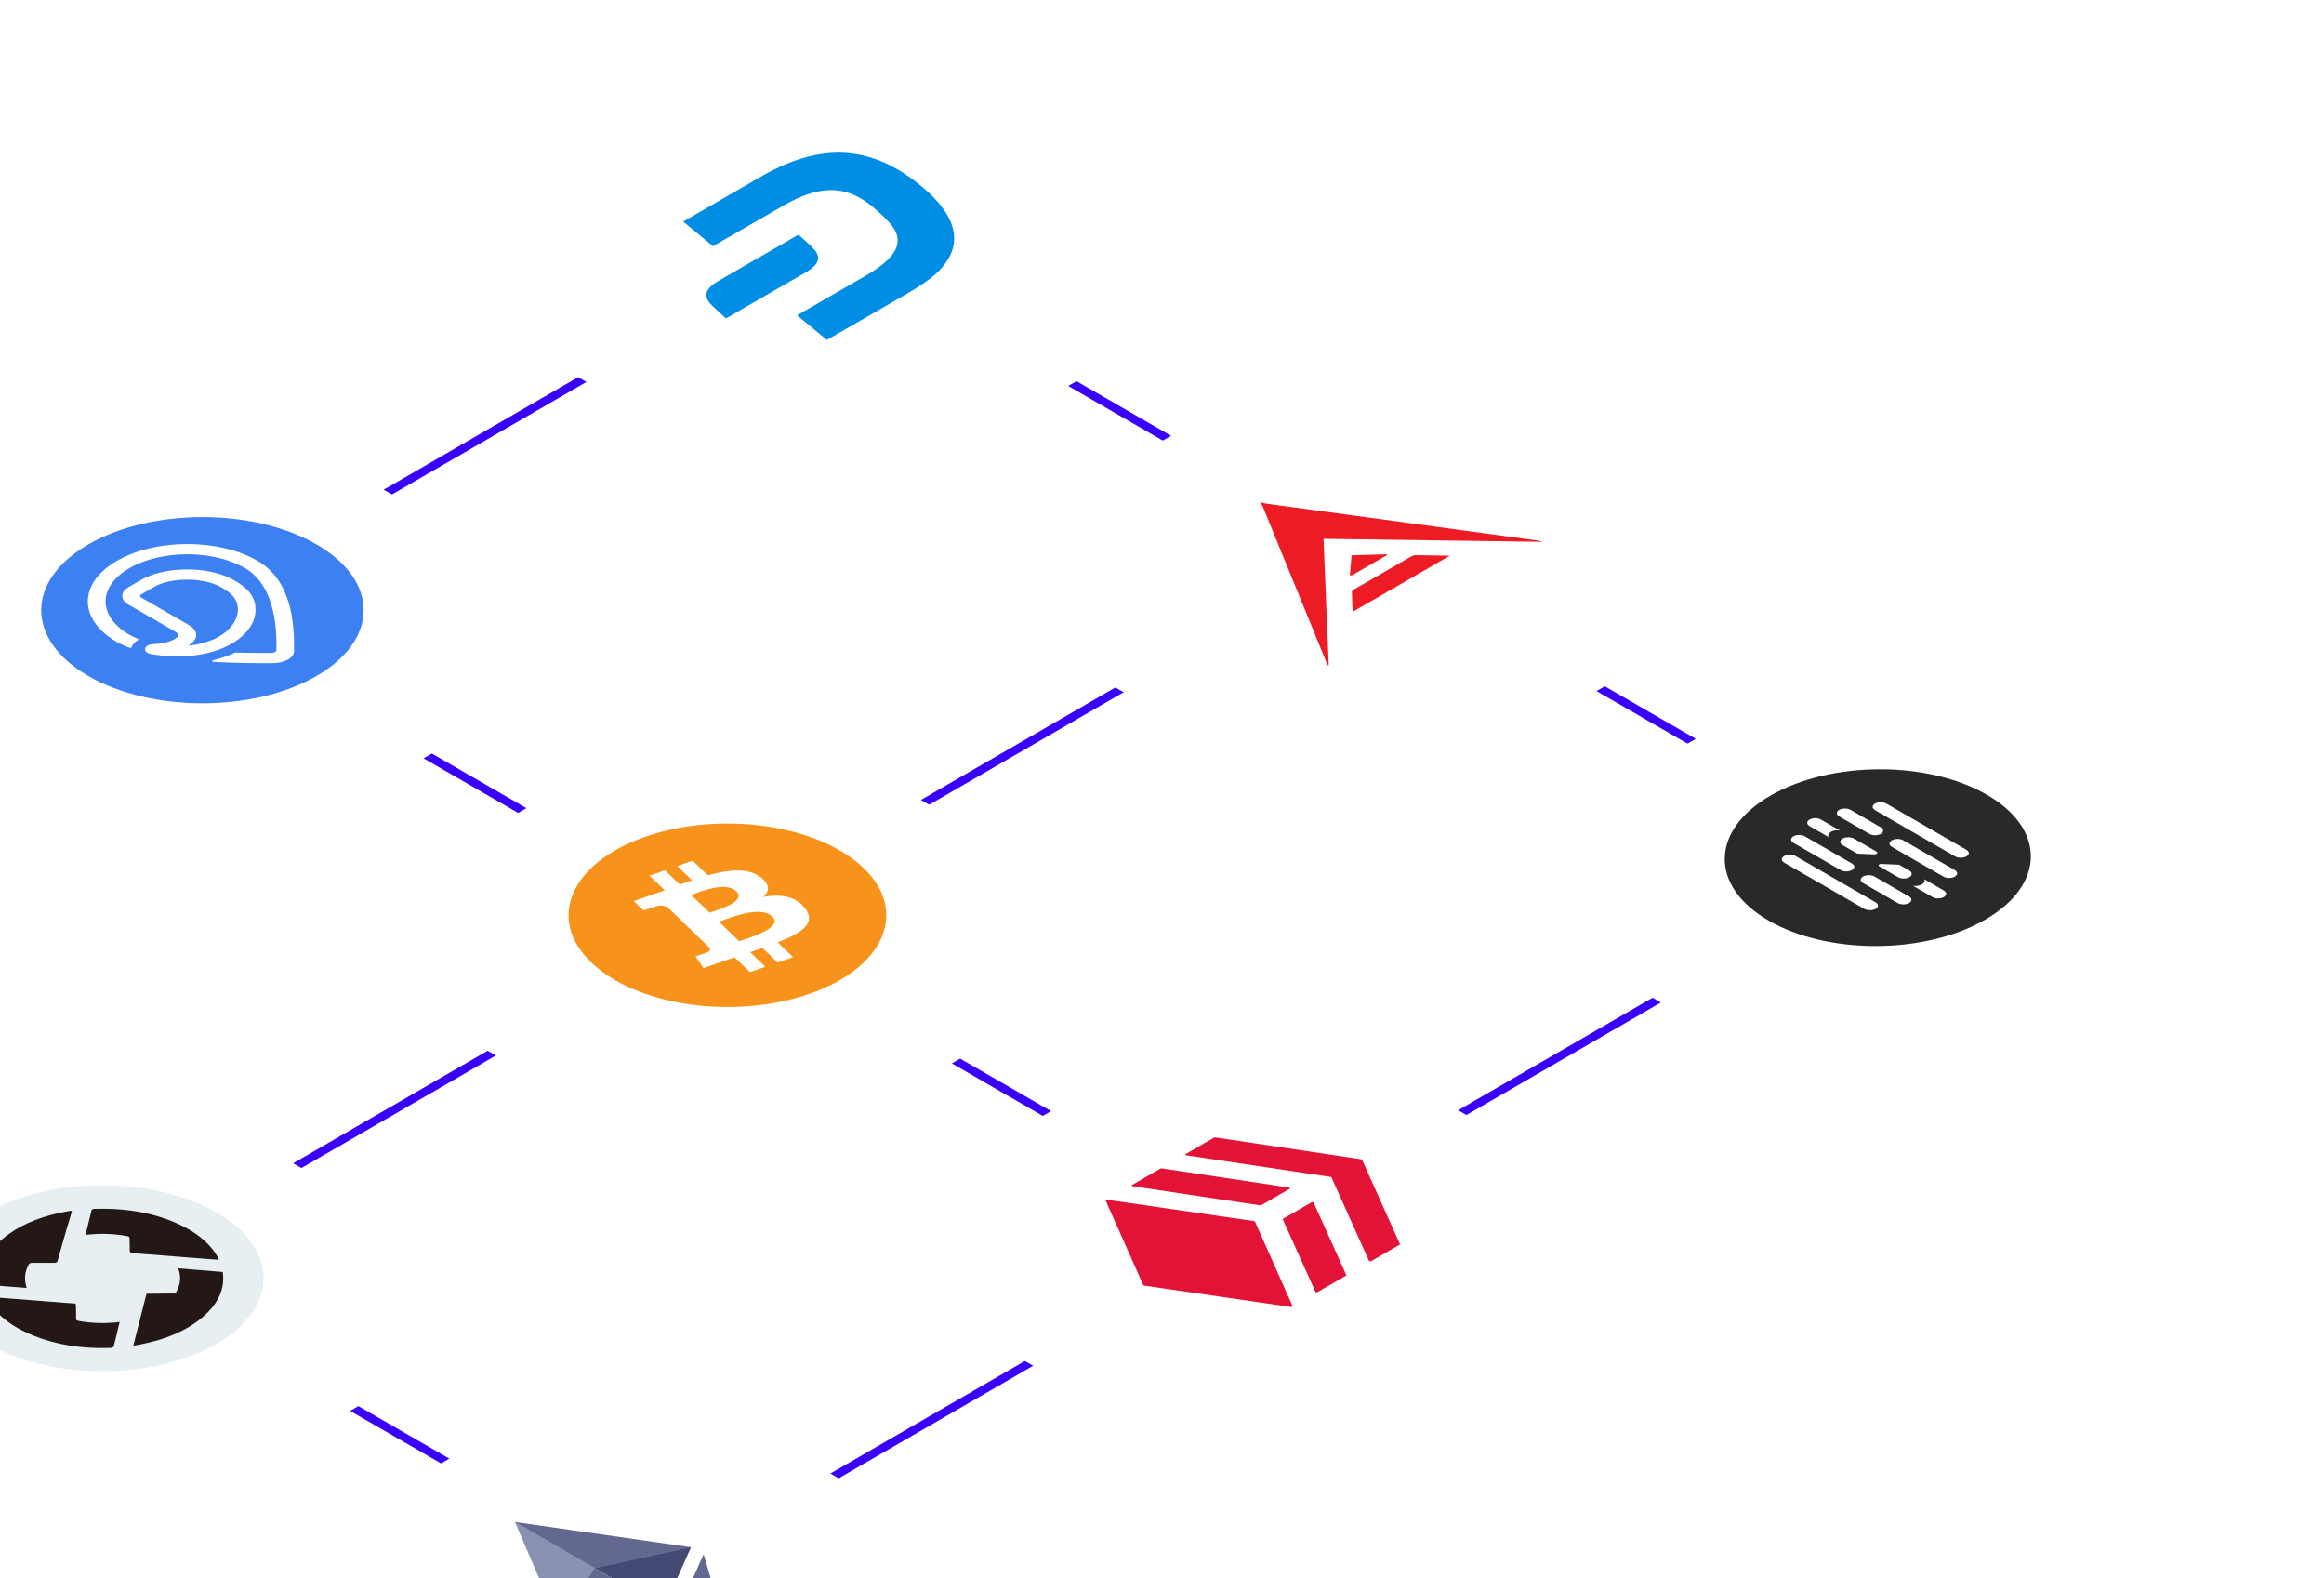 <svg width="246" height="167" viewBox="0 0 246 167" fill="none" xmlns="http://www.w3.org/2000/svg">
<path d="M86.806 25.172L207.365 94.777M-39.697 98.788L80.739 29.112M19.323 65.009L139.882 134.613M17.998 131.142L138.435 61.467M-44.369 101.781L76.19 171.386M74.931 163.937L195.367 94.262" stroke="#3900FA" stroke-width="0.876"/>
<g filter="url(#filter0_ddi_358_5670)">
<rect width="53.016" height="53.016" rx="12.085" transform="matrix(0.866 -0.5 0.866 0.5 -35.08 135.598)" fill="white"/>
</g>
<circle cx="13.934" cy="13.934" r="13.934" transform="matrix(0.866 -0.5 0.866 0.5 -13.301 135.258)" fill="#E7EFF3"/>
<path fill-rule="evenodd" clip-rule="evenodd" d="M7.612 128.169L7.612 128.169C7.427 128.818 7.242 129.467 7.037 130.104C6.78 130.972 6.535 131.848 6.293 132.714L6.293 132.714L6.293 132.715C6.226 132.955 6.16 133.193 6.093 133.43C6.052 133.572 5.97 133.643 5.705 133.631C5.327 133.625 4.954 133.629 4.581 133.632H4.581C4.208 133.635 3.835 133.638 3.457 133.632C3.253 133.632 3.131 133.679 3.049 133.797C2.619 134.564 2.556 135.331 2.78 136.121C2.78 136.168 2.8 136.227 2.821 136.286L2.821 136.286C2.508 136.262 2.206 136.24 1.908 136.218C1.487 136.187 1.075 136.156 0.655 136.122C0.22 136.088 -0.209 136.05 -0.631 136.013L-0.631 136.013C-0.942 135.986 -1.248 135.959 -1.551 135.934C-1.796 135.911 -1.918 135.864 -1.918 135.698C-2.079 133.788 -1.158 132.077 0.928 130.59C2.564 129.41 4.69 128.607 7.203 128.169C7.254 128.164 7.3 128.155 7.346 128.146C7.392 128.137 7.438 128.128 7.489 128.122C7.55 128.158 7.571 128.169 7.612 128.169ZM12.542 140.392C12.582 140.229 12.623 140.063 12.663 139.891C12.591 139.9 12.526 139.907 12.466 139.913C12.355 139.925 12.258 139.935 12.152 139.951C10.865 140.057 9.599 140.011 8.353 139.787C8.128 139.752 8.046 139.681 8.047 139.539C8.068 139.056 8.048 138.572 8.028 138.089C8.028 138.054 8.017 138.026 8.003 137.99L8.003 137.99C7.998 137.977 7.993 137.963 7.987 137.947C6.425 137.824 4.857 137.704 3.289 137.583L3.289 137.583C1.721 137.463 0.153 137.343 -1.409 137.22C-1.415 137.23 -1.421 137.239 -1.426 137.245L-1.426 137.245C-1.438 137.262 -1.444 137.27 -1.43 137.279C-1.42 137.296 -1.409 137.32 -1.399 137.344C-1.389 137.367 -1.379 137.391 -1.369 137.409C-0.492 139.048 1.14 140.368 3.57 141.346C5.98 142.312 8.676 142.736 11.618 142.64C11.924 142.628 12.027 142.569 12.047 142.416C12.088 142.239 12.134 142.065 12.181 141.891L12.181 141.891L12.181 141.891L12.181 141.891L12.181 141.891C12.227 141.717 12.273 141.543 12.314 141.366C12.383 141.042 12.461 140.723 12.542 140.392ZM23.578 134.602L23.578 134.602C22.005 134.473 20.433 134.344 18.901 134.215C18.891 134.245 18.881 134.263 18.876 134.271C18.873 134.276 18.872 134.278 18.873 134.278C18.873 134.279 18.876 134.277 18.881 134.274C18.891 134.292 18.896 134.313 18.901 134.333L18.901 134.333C18.906 134.354 18.911 134.375 18.922 134.392C19.145 135.088 19.104 135.796 18.776 136.48C18.751 136.53 18.731 136.573 18.712 136.612C18.641 136.762 18.608 136.831 18.531 136.861C18.467 136.886 18.372 136.884 18.198 136.882L18.198 136.882C18.103 136.881 17.985 136.879 17.836 136.881C17.453 136.888 17.065 136.891 16.671 136.894L16.671 136.894C16.288 136.897 15.9 136.9 15.507 136.906C15.222 138.007 14.945 139.104 14.667 140.206L14.667 140.207C14.483 140.935 14.298 141.666 14.111 142.403C17.319 141.871 19.792 140.844 21.571 139.274C23.167 137.858 23.822 136.301 23.579 134.603L23.578 134.602ZM20.415 133.106C21.313 133.176 22.212 133.247 23.193 133.317C23.111 133.199 23.07 133.105 23.05 133.022C22.377 131.831 21.276 130.794 19.703 129.933C16.968 128.472 13.741 127.813 10.043 127.921C9.757 127.921 9.696 128.003 9.675 128.133C9.583 128.528 9.485 128.92 9.387 129.313C9.29 129.705 9.192 130.097 9.1 130.492C9.1 130.513 9.096 130.537 9.091 130.563C9.086 130.595 9.079 130.63 9.079 130.669C9.158 130.654 9.236 130.649 9.31 130.644C9.351 130.641 9.39 130.638 9.427 130.634C10.796 130.503 12.123 130.562 13.431 130.797C13.655 130.832 13.716 130.915 13.716 131.033C13.716 131.257 13.721 131.478 13.726 131.699C13.73 131.92 13.735 132.142 13.735 132.366C13.735 132.531 13.837 132.59 14.123 132.613C15.594 132.72 17.065 132.838 18.529 132.956C19.159 133.006 19.788 133.057 20.415 133.106Z" fill="#231815"/>
<g filter="url(#filter1_ddi_358_5670)">
<rect width="53.016" height="53.016" rx="12.085" transform="matrix(0.866 -0.5 0.866 0.5 31.435 97.196)" fill="white"/>
</g>
<path d="M91.411 91.856C96.193 96.452 93.618 102.415 85.658 105.177C77.701 107.937 67.371 106.45 62.589 101.855C57.805 97.259 60.38 91.295 68.338 88.535C76.298 85.773 86.628 87.261 91.411 91.857L91.411 91.856L91.411 91.856Z" fill="#F7931A"/>
<path fill-rule="evenodd" clip-rule="evenodd" d="M80.549 92.85C79.203 91.799 77.147 92.004 74.932 92.627L73.323 91.081L71.693 91.647L73.26 93.152C72.831 93.301 72.398 93.458 71.968 93.614L70.391 92.098L68.762 92.663L70.37 94.209C70.022 94.336 69.679 94.46 69.341 94.577L69.336 94.573L67.087 95.352L68.134 96.357C68.134 96.357 69.324 95.926 69.317 95.946C69.977 95.717 70.423 95.864 70.684 96.033L72.517 97.795C72.563 97.779 72.624 97.76 72.697 97.742L72.649 97.758C72.609 97.772 72.567 97.786 72.525 97.801L75.092 100.269C75.188 100.399 75.265 100.633 74.804 100.794C74.836 100.797 73.619 101.204 73.619 101.204L74.465 102.441L76.587 101.705C76.819 101.624 77.051 101.546 77.28 101.468L77.28 101.468L77.28 101.468C77.441 101.414 77.6 101.36 77.757 101.306L79.385 102.87L81.014 102.305L79.403 100.758C79.856 100.608 80.291 100.46 80.713 100.313L82.316 101.854L83.946 101.288L82.321 99.727C84.968 98.685 86.471 97.621 85.163 96.052C84.11 94.789 82.579 94.594 80.799 94.918C81.455 94.312 81.537 93.617 80.549 92.849L80.549 92.85L80.549 92.85ZM81.748 96.985C82.865 98.057 79.923 99.046 78.577 99.498C78.456 99.538 78.348 99.575 78.257 99.607L76.1 97.534C76.212 97.496 76.345 97.447 76.496 97.392C77.844 96.899 80.607 95.888 81.748 96.985L81.748 96.985ZM75.383 96.495C76.508 96.119 78.961 95.299 77.947 94.324L77.947 94.324C76.91 93.328 74.611 94.174 73.489 94.587C73.362 94.633 73.251 94.674 73.158 94.707L75.113 96.586C75.19 96.559 75.281 96.529 75.383 96.495Z" fill="white"/>
<g filter="url(#filter2_ddi_358_5670)">
<rect width="53.016" height="53.016" rx="12.085" transform="matrix(0.866 -0.5 0.866 0.5 97.95 58.794)" fill="white"/>
</g>
<g clip-path="url(#clip0_358_5670)">
<path d="M133.489 53.161C133.683 53.204 133.866 53.267 134.06 53.296C143.58 54.598 153.1 55.886 162.607 57.18C162.826 57.209 163.045 57.238 163.264 57.337C155.554 57.233 147.856 57.122 140.097 57.018C140.289 61.49 140.47 65.942 140.65 70.393C140.613 70.4 140.589 70.4 140.553 70.407C140.503 70.295 140.453 70.197 140.403 70.084C138.161 64.595 135.919 59.092 133.664 53.596C133.602 53.462 133.503 53.336 133.404 53.209L133.489 53.161Z" fill="#ED1C24"/>
<path d="M153.478 58.798L143.181 64.743C143.147 63.987 143.101 63.294 143.104 62.601C143.103 62.531 143.223 62.434 143.331 62.371L149.37 58.885C149.478 58.822 149.659 58.746 149.804 58.747C151.004 58.759 152.18 58.785 153.478 58.798Z" fill="#ED1C24"/>
<path d="M142.887 60.879C142.95 60.138 143.013 59.396 143.065 58.759C144.204 58.722 145.489 58.686 146.797 58.65C146.797 58.678 146.81 58.713 146.822 58.734L143.081 60.894C143.033 60.894 142.948 60.886 142.887 60.879Z" fill="#ED1C24"/>
</g>
<rect width="53.016" height="53.016" rx="12.085" transform="matrix(0.866 -0.5 0.866 0.5 -91 103.313)" fill="white"/>
<g filter="url(#filter4_ddi_358_5670)">
<rect width="53.016" height="53.016" rx="12.085" transform="matrix(0.866 -0.5 0.866 0.5 -24.485 64.911)" fill="white"/>
</g>
<circle cx="13.934" cy="13.934" r="13.934" transform="matrix(0.866 -0.5 0.866 0.5 -2.706 64.571)" fill="#3C80F1"/>
<path d="M12.378 59.346C8.273 61.719 8.269 65.561 12.367 67.932C12.771 68.161 13.215 68.365 13.692 68.543C13.738 68.559 13.796 68.561 13.845 68.548C13.895 68.535 13.931 68.509 13.939 68.477C14.02 68.196 14.251 67.936 14.6 67.734C14.636 67.715 14.654 67.687 14.651 67.659C14.648 67.632 14.623 67.606 14.584 67.59C14.269 67.465 13.975 67.325 13.703 67.17C10.331 65.223 10.334 62.064 13.709 60.115C17.085 58.167 22.555 58.165 25.928 60.112C29.296 62.057 29.285 67.031 29.26 68.799C29.257 68.96 29.031 69.091 28.751 69.093C27.46 69.102 26.169 69.089 24.88 69.054L24.85 69.071C24.201 69.379 23.482 69.634 22.714 69.828L22.57 69.863C22.499 69.879 22.456 69.92 22.466 69.964C22.477 70.007 22.538 70.04 22.614 70.043C24.711 70.15 26.816 70.195 28.921 70.176C30.135 70.167 31.117 69.6 31.132 68.899C31.168 65.781 30.819 61.401 27.249 59.34C23.141 56.973 16.488 56.976 12.378 59.346" fill="white"/>
<path fill-rule="evenodd" clip-rule="evenodd" d="M23.728 60.909C24.049 61.029 24.35 61.166 24.628 61.317L24.63 61.316C24.648 61.327 24.667 61.337 24.687 61.348C24.738 61.376 24.791 61.405 24.827 61.43L25.015 61.539C25.138 61.615 25.252 61.689 25.375 61.772C25.871 62.1 26.271 62.474 26.56 62.876C26.829 63.281 26.989 63.706 27.034 64.138L27.019 64.139C27.133 64.941 26.914 65.747 26.379 66.49C25.854 67.242 25.013 67.908 23.932 68.426C23.384 68.686 22.778 68.9 22.129 69.065C21.482 69.228 20.8 69.341 20.102 69.4C18.735 69.507 17.345 69.447 16.021 69.223C15.581 69.148 15.3 68.9 15.357 68.637C15.414 68.374 15.793 68.173 16.252 68.163C17.023 68.144 17.764 67.98 18.36 67.697C18.527 67.617 18.668 67.522 18.778 67.415C18.855 67.345 18.893 67.263 18.888 67.18C18.882 67.144 18.866 67.109 18.841 67.076C18.807 67.031 18.764 66.99 18.713 66.952C18.639 66.895 18.558 66.842 18.471 66.791L13.497 63.92C12.983 63.579 12.809 63.109 13.037 62.676C13.119 62.521 13.249 62.377 13.423 62.251C13.461 62.216 13.511 62.188 13.559 62.16L15.059 61.294C15.142 61.255 15.208 61.217 15.276 61.177C15.86 60.888 16.532 60.663 17.257 60.514C18.671 60.219 20.206 60.176 21.662 60.389C22.395 60.496 23.093 60.672 23.728 60.909ZM23.945 62.473C23.853 62.408 23.758 62.344 23.653 62.283L23.653 62.284L23.349 62.109C23.151 62 22.936 61.902 22.707 61.816C22.478 61.73 22.235 61.654 21.985 61.59C21.731 61.528 21.468 61.477 21.201 61.437C20.11 61.277 18.962 61.309 17.902 61.529C17.392 61.633 16.919 61.791 16.507 61.993L14.898 62.923C14.793 63.002 14.788 63.111 14.886 63.194L14.911 63.209C14.916 63.212 14.92 63.214 14.925 63.217L19.794 66.028C19.943 66.108 20.084 66.193 20.212 66.284C20.359 66.397 20.481 66.519 20.575 66.649C20.785 66.931 20.828 67.246 20.698 67.545C20.637 67.683 20.545 67.816 20.423 67.94C20.289 68.077 20.127 68.204 19.94 68.319C20.969 68.224 21.936 67.972 22.743 67.591C23.581 67.185 24.231 66.666 24.636 66.08C25.05 65.491 25.234 64.857 25.174 64.223L25.159 64.223C25.127 63.901 25.011 63.585 24.813 63.283C24.602 62.988 24.309 62.714 23.945 62.473Z" fill="white"/>
<g filter="url(#filter5_ddi_358_5670)">
<rect width="53.016" height="53.016" rx="12.085" transform="matrix(0.866 -0.5 0.866 0.5 42.03 26.508)" fill="white"/>
</g>
<g clip-path="url(#clip1_358_5670)">
<path d="M80.594 18.666L72.317 23.444L75.466 26.054L82.945 21.746C86.625 19.622 89.047 19.767 91.231 21.064C92.347 21.729 93.777 23.122 94.189 23.605C95.282 24.891 96.009 26.655 91.638 29.174L84.371 33.364L87.526 35.975L95.785 31.207C98.699 29.525 99.593 28.615 100.306 27.508C101.865 25.048 100.727 22.392 97.676 19.828C93.126 16.012 87.874 14.463 80.594 18.666Z" fill="#008DE4"/>
<path d="M76.048 29.722C73.878 30.974 74.981 31.969 75.632 32.58C76.478 33.38 76.845 33.695 76.845 33.695L85.321 28.801C87.491 27.548 86.388 26.554 85.737 25.943C84.891 25.143 84.524 24.828 84.524 24.828L76.048 29.722Z" fill="#008DE4"/>
</g>
<g filter="url(#filter6_ddi_358_5670)">
<rect width="53.016" height="53.016" rx="12.085" transform="matrix(0.866 -0.5 0.866 0.5 20.46 167.665)" fill="white"/>
</g>
<g clip-path="url(#clip2_358_5670)">
<path d="M54.53 161.053L54.541 161.059C54.609 161.086 54.678 161.125 54.746 161.164L62.945 165.898C62.979 165.931 62.956 165.957 62.945 165.99C62.82 166.194 62.695 166.384 62.558 166.581C62.376 166.857 62.194 167.146 62.013 167.421L61.364 168.426C61.182 168.702 61 168.977 60.83 169.246C60.625 169.575 60.398 169.903 60.193 170.231C60.011 170.507 59.84 170.789 59.647 171.072C59.499 171.301 59.34 171.525 59.204 171.748C59.192 171.768 59.181 171.787 59.158 171.8C59.147 171.807 59.147 171.807 59.124 171.807L58.919 171.334C58.533 170.428 58.146 169.535 57.76 168.629C57.339 167.664 56.929 166.693 56.509 165.727C56.122 164.834 55.747 163.935 55.36 163.042C55.076 162.392 54.803 161.736 54.519 161.086C54.507 161.066 54.507 161.053 54.484 161.04L54.496 161.033C54.496 161.046 54.519 161.046 54.53 161.053Z" fill="#8A92B2"/>
<path d="M73.122 163.725L73.145 163.725L72.463 165.262L70.313 170.087C70.302 170.107 70.291 170.127 70.291 170.14C70.257 170.16 70.222 170.14 70.211 170.133L70.109 170.074L63.081 166.017C63.047 165.997 63.001 165.971 62.979 165.945C62.944 165.912 62.99 165.899 63.035 165.885C63.252 165.84 63.479 165.787 63.695 165.741C64.343 165.603 64.991 165.465 65.628 165.321C66.185 165.196 66.743 165.084 67.3 164.96C67.857 164.835 68.426 164.717 68.983 164.592C69.46 164.487 69.961 164.382 70.438 164.277C70.916 164.172 71.416 164.067 71.894 163.962C72.269 163.876 72.656 163.798 73.031 163.712C73.065 163.732 73.088 163.732 73.122 163.725Z" fill="#454A75"/>
<path d="M59.135 171.827L59.124 171.82C59.328 171.518 59.51 171.216 59.715 170.914C59.965 170.521 60.227 170.133 60.477 169.739C60.67 169.444 60.864 169.135 61.057 168.84C61.341 168.4 61.626 167.973 61.91 167.533C62.103 167.238 62.296 166.942 62.49 166.634C62.626 166.424 62.774 166.207 62.91 165.997C62.922 165.977 62.945 165.951 62.933 165.931C62.945 165.925 62.956 165.931 62.956 165.944L70.177 170.113C70.211 170.133 70.234 170.159 70.279 170.159C70.291 170.192 70.234 170.186 70.211 170.186C70.052 170.212 69.893 170.238 69.722 170.258C66.231 170.777 62.717 171.295 59.226 171.814C59.203 171.814 59.169 171.82 59.135 171.827Z" fill="#62688F"/>
<path d="M74.464 164.526L74.475 164.52C74.498 164.533 74.498 164.559 74.51 164.579C75.362 167.487 76.227 170.402 77.079 173.311C77.17 173.613 77.25 173.921 77.341 174.223C77.318 174.223 77.307 174.217 77.296 174.21L77.227 174.171L71.712 170.987L71.61 170.927C71.803 170.488 71.996 170.061 72.19 169.621C72.94 167.927 73.702 166.24 74.441 164.552C74.464 164.552 74.464 164.539 74.464 164.526Z" fill="#62688F"/>
<path d="M62.967 165.938L62.945 165.924L62.876 165.885L54.621 161.118C54.586 161.099 54.552 161.092 54.541 161.059C60.682 161.939 66.811 162.812 72.94 163.699C72.997 163.705 73.077 163.712 73.134 163.732C72.918 163.791 72.69 163.83 72.474 163.876C72.213 163.935 71.928 163.994 71.667 164.053C71.496 164.086 71.326 164.132 71.155 164.165C70.871 164.224 70.598 164.29 70.313 164.349C70.154 164.388 69.984 164.421 69.813 164.454L68.721 164.69C68.54 164.729 68.358 164.769 68.164 164.815L67.38 164.992C67.22 165.031 67.05 165.064 66.879 165.097L65.787 165.333C65.606 165.373 65.424 165.412 65.23 165.458L64.446 165.636C64.264 165.675 64.093 165.708 63.911 165.747C63.593 165.813 63.274 165.878 62.956 165.957C62.979 165.931 62.967 165.938 62.967 165.938Z" fill="#62688F"/>
</g>
<g filter="url(#filter7_ddi_358_5670)">
<rect width="53.016" height="53.016" rx="12.085" transform="matrix(0.866 -0.5 0.866 0.5 86.975 129.262)" fill="white"/>
</g>
<g clip-path="url(#clip3_358_5670)">
<path d="M138.824 127.228C138.842 127.219 138.864 127.212 138.887 127.209C138.91 127.206 138.934 127.206 138.957 127.21C138.98 127.213 139.001 127.22 139.018 127.229C139.036 127.238 139.049 127.25 139.057 127.263L142.506 134.919C142.512 134.932 142.511 134.946 142.504 134.96C142.498 134.974 142.486 134.986 142.469 134.996L139.47 136.728C139.453 136.738 139.431 136.745 139.407 136.749C139.384 136.753 139.359 136.753 139.335 136.749C139.312 136.745 139.29 136.738 139.273 136.728C139.256 136.718 139.244 136.706 139.238 136.692L135.789 129.036C135.783 129.023 135.783 129.008 135.789 128.995C135.796 128.981 135.808 128.969 135.825 128.959L138.824 127.228ZM133.514 127.529C133.496 127.538 133.474 127.545 133.451 127.549C133.427 127.553 133.403 127.553 133.379 127.55L119.897 125.525C119.874 125.522 119.852 125.515 119.835 125.505C119.817 125.495 119.805 125.483 119.799 125.47C119.792 125.456 119.792 125.442 119.799 125.428C119.805 125.414 119.818 125.402 119.836 125.392L122.834 123.66C122.852 123.651 122.874 123.644 122.897 123.64C122.921 123.636 122.945 123.636 122.969 123.639L136.451 125.664C136.474 125.667 136.496 125.674 136.513 125.684C136.531 125.694 136.543 125.706 136.549 125.719C136.556 125.733 136.556 125.747 136.549 125.761C136.543 125.775 136.53 125.787 136.513 125.797L133.514 127.529Z" fill="#E31337"/>
<path d="M125.564 122.254C125.539 122.251 125.517 122.244 125.499 122.233C125.482 122.223 125.469 122.21 125.464 122.196C125.458 122.182 125.459 122.167 125.467 122.153C125.475 122.139 125.489 122.127 125.508 122.117L128.511 120.383C128.528 120.373 128.55 120.366 128.573 120.362C128.597 120.358 128.621 120.358 128.645 120.362L144.082 122.673C144.106 122.676 144.127 122.683 144.144 122.693C144.161 122.703 144.174 122.715 144.18 122.729L148.182 131.642C148.188 131.655 148.188 131.67 148.182 131.683C148.175 131.697 148.163 131.709 148.146 131.719L145.143 133.453C145.125 133.463 145.104 133.471 145.08 133.474C145.056 133.478 145.031 133.478 145.007 133.475C144.984 133.471 144.962 133.464 144.945 133.454C144.928 133.444 144.916 133.432 144.91 133.418L140.922 124.553L125.564 122.254ZM132.744 129.218C132.769 129.222 132.791 129.229 132.809 129.24C132.828 129.25 132.841 129.263 132.847 129.278L136.818 138.203C136.822 138.216 136.821 138.23 136.814 138.244C136.806 138.257 136.794 138.269 136.777 138.279C136.76 138.289 136.739 138.296 136.716 138.3C136.693 138.304 136.669 138.305 136.645 138.303L121.118 136.045C121.093 136.041 121.071 136.033 121.052 136.023C121.034 136.012 121.021 135.999 121.015 135.985L117.044 127.06C117.039 127.046 117.041 127.032 117.048 127.019C117.056 127.006 117.068 126.994 117.085 126.984C117.102 126.974 117.123 126.967 117.146 126.963C117.169 126.958 117.193 126.957 117.217 126.96L132.744 129.218Z" fill="#E31337"/>
</g>
<g filter="url(#filter8_ddi_358_5670)">
<rect width="53.016" height="53.016" rx="12.085" transform="matrix(0.866 -0.5 0.866 0.5 153.49 90.86)" fill="white"/>
</g>
<g clip-path="url(#clip4_358_5670)">
<path d="M210.135 97.322C216.51 93.641 216.588 87.72 210.31 84.095C204.032 80.47 193.775 80.516 187.4 84.196C181.026 87.876 180.947 93.798 187.225 97.423C193.503 101.047 203.76 101.002 210.135 97.322Z" fill="#292929"/>
<path fill-rule="evenodd" clip-rule="evenodd" d="M199.939 92.262C199.612 92.074 199.288 91.885 198.959 91.697C198.868 91.645 198.825 91.59 198.874 91.519C198.919 91.453 199.026 91.419 199.175 91.425C199.618 91.443 200.062 91.463 200.506 91.482C200.662 91.488 200.817 91.494 200.973 91.503C201.01 91.505 201.044 91.514 201.071 91.528C201.417 91.726 201.763 91.925 202.105 92.124C202.259 92.211 202.349 92.328 202.359 92.452C202.368 92.577 202.296 92.7 202.156 92.796C202.013 92.89 201.814 92.95 201.599 92.963C201.385 92.977 201.17 92.942 201 92.868C200.954 92.849 200.915 92.825 200.875 92.802L199.939 92.262ZM193.54 88.565C193.525 88.558 193.51 88.55 193.496 88.542L191.555 87.422C191.257 87.249 191.214 86.984 191.446 86.793C191.517 86.734 191.609 86.684 191.717 86.647C191.824 86.611 191.944 86.588 192.067 86.581C192.191 86.575 192.315 86.583 192.431 86.607C192.547 86.631 192.652 86.67 192.738 86.72C193.407 87.098 194.065 87.483 194.728 87.864L194.758 87.886C194.382 87.83 194.071 87.874 193.808 88.027C193.547 88.177 193.465 88.356 193.54 88.565ZM202.499 93.74C202.866 93.782 203.175 93.734 203.437 93.581C203.699 93.429 203.772 93.251 203.696 93.042L205.34 93.991C205.501 94.085 205.669 94.176 205.813 94.276C205.951 94.372 206.019 94.495 206.001 94.62C205.984 94.746 205.884 94.863 205.721 94.947C205.558 95.029 205.349 95.074 205.134 95.071C204.92 95.068 204.717 95.018 204.566 94.932C203.928 94.567 203.295 94.2 202.66 93.833L202.499 93.74ZM197.432 89.425L198.612 90.106C198.724 90.171 198.749 90.227 198.697 90.297C198.67 90.333 198.624 90.364 198.565 90.384C198.506 90.404 198.437 90.413 198.37 90.408L197.245 90.362C197.051 90.354 196.858 90.347 196.664 90.337C196.627 90.335 196.592 90.327 196.564 90.313C196.055 90.021 195.546 89.728 195.041 89.434C194.89 89.348 194.802 89.232 194.794 89.109C194.785 88.986 194.857 88.864 194.996 88.769C195.249 88.587 195.741 88.544 196.101 88.675C196.161 88.698 196.216 88.725 196.266 88.754C196.656 88.977 197.044 89.201 197.432 89.425ZM196.281 87.319L194.704 86.408C194.42 86.243 194.352 86.013 194.529 85.819C194.797 85.523 195.477 85.466 195.897 85.706C196.292 85.932 196.684 86.16 197.077 86.387L199.062 87.534C199.356 87.703 199.414 87.943 199.214 88.144C198.953 88.403 198.332 88.464 197.934 88.268C197.895 88.249 197.857 88.228 197.821 88.207L196.282 87.319L196.281 87.319ZM200.246 93.81L202.069 94.862C202.214 94.943 202.304 95.051 202.322 95.168C202.341 95.284 202.287 95.401 202.171 95.498C201.89 95.736 201.267 95.775 200.902 95.576C200.798 95.519 200.699 95.46 200.597 95.401L197.22 93.451C196.937 93.288 196.882 93.043 197.082 92.849C197.149 92.784 197.24 92.73 197.349 92.689C197.457 92.648 197.58 92.621 197.708 92.612C197.836 92.602 197.965 92.61 198.087 92.633C198.208 92.657 198.318 92.697 198.408 92.749C199.022 93.102 199.633 93.457 200.246 93.81L200.246 93.81ZM193.535 89.935L196.021 91.371C196.162 91.449 196.251 91.553 196.273 91.665C196.296 91.778 196.251 91.892 196.145 91.988C196.076 92.049 195.984 92.101 195.877 92.14C195.77 92.178 195.649 92.202 195.524 92.211C195.4 92.219 195.274 92.212 195.155 92.189C195.037 92.165 194.93 92.127 194.841 92.077C194.478 91.871 194.122 91.663 193.762 91.455L189.85 89.197C189.557 89.028 189.506 88.775 189.722 88.579C189.791 88.517 189.883 88.465 189.992 88.426C190.1 88.387 190.222 88.362 190.349 88.354C190.475 88.346 190.602 88.354 190.721 88.378C190.841 88.403 190.948 88.442 191.037 88.494C191.678 88.861 192.313 89.231 192.952 89.6L193.535 89.935ZM202.99 91.192L200.29 89.634C200.021 89.478 199.938 89.296 200.07 89.09C200.282 88.761 201.006 88.672 201.456 88.916L206.889 92.053C207.186 92.224 207.25 92.46 207.055 92.661C206.799 92.925 206.173 92.99 205.772 92.794C205.732 92.773 205.693 92.752 205.655 92.73L202.989 91.191L202.99 91.192ZM203.918 87.485L208.138 89.921C208.282 90.001 208.373 90.107 208.396 90.222C208.418 90.336 208.37 90.453 208.259 90.55C207.981 90.799 207.348 90.842 206.973 90.638L198.505 85.748C198.231 85.59 198.152 85.384 198.291 85.192C198.524 84.869 199.249 84.79 199.685 85.042L203.917 87.485L203.918 87.485ZM194.293 93.034L198.52 95.475C198.818 95.647 198.87 95.893 198.653 96.095C198.378 96.352 197.737 96.399 197.354 96.19L188.873 91.293C188.582 91.126 188.523 90.888 188.72 90.689C188.786 90.624 188.876 90.569 188.984 90.527C189.091 90.486 189.214 90.459 189.342 90.448C189.469 90.438 189.599 90.445 189.721 90.468C189.843 90.491 189.953 90.53 190.044 90.582C190.513 90.849 190.976 91.119 191.442 91.388L194.293 93.034L194.293 93.034Z" fill="white"/>
</g>
<defs>
<filter id="filter0_ddi_358_5670" x="-32.848" y="111.46" width="87.361" height="53.733" filterUnits="userSpaceOnUse" color-interpolation-filters="sRGB">
<feFlood flood-opacity="0" result="BackgroundImageFix"/>
<feColorMatrix in="SourceAlpha" type="matrix" values="0 0 0 0 0 0 0 0 0 0 0 0 0 0 0 0 0 0 127 0" result="hardAlpha"/>
<feMorphology radius="1.169" operator="erode" in="SourceAlpha" result="effect1_dropShadow_358_5670"/>
<feOffset dy="2.729"/>
<feGaussianBlur stdDeviation="2.534"/>
<feColorMatrix type="matrix" values="0 0 0 0 0 0 0 0 0 0 0 0 0 0 0 0 0 0 0.3 0"/>
<feBlend mode="normal" in2="BackgroundImageFix" result="effect1_dropShadow_358_5670"/>
<feColorMatrix in="SourceAlpha" type="matrix" values="0 0 0 0 0 0 0 0 0 0 0 0 0 0 0 0 0 0 127 0" result="hardAlpha"/>
<feOffset dy="0.78"/>
<feGaussianBlur stdDeviation="0.78"/>
<feColorMatrix type="matrix" values="0 0 0 0 0 0 0 0 0 0 0 0 0 0 0 0 0 0 0.4 0"/>
<feBlend mode="normal" in2="effect1_dropShadow_358_5670" result="effect2_dropShadow_358_5670"/>
<feBlend mode="normal" in="SourceGraphic" in2="effect2_dropShadow_358_5670" result="shape"/>
<feColorMatrix in="SourceAlpha" type="matrix" values="0 0 0 0 0 0 0 0 0 0 0 0 0 0 0 0 0 0 127 0" result="hardAlpha"/>
<feOffset dy="-1.169"/>
<feComposite in2="hardAlpha" operator="arithmetic" k2="-1" k3="1"/>
<feColorMatrix type="matrix" values="0 0 0 0 0 0 0 0 0 0 0 0 0 0 0 0 0 0 0.2 0"/>
<feBlend mode="normal" in2="shape" result="effect3_innerShadow_358_5670"/>
</filter>
<filter id="filter1_ddi_358_5670" x="33.667" y="73.058" width="87.361" height="53.733" filterUnits="userSpaceOnUse" color-interpolation-filters="sRGB">
<feFlood flood-opacity="0" result="BackgroundImageFix"/>
<feColorMatrix in="SourceAlpha" type="matrix" values="0 0 0 0 0 0 0 0 0 0 0 0 0 0 0 0 0 0 127 0" result="hardAlpha"/>
<feMorphology radius="1.169" operator="erode" in="SourceAlpha" result="effect1_dropShadow_358_5670"/>
<feOffset dy="2.729"/>
<feGaussianBlur stdDeviation="2.534"/>
<feColorMatrix type="matrix" values="0 0 0 0 0 0 0 0 0 0 0 0 0 0 0 0 0 0 0.3 0"/>
<feBlend mode="normal" in2="BackgroundImageFix" result="effect1_dropShadow_358_5670"/>
<feColorMatrix in="SourceAlpha" type="matrix" values="0 0 0 0 0 0 0 0 0 0 0 0 0 0 0 0 0 0 127 0" result="hardAlpha"/>
<feOffset dy="0.78"/>
<feGaussianBlur stdDeviation="0.78"/>
<feColorMatrix type="matrix" values="0 0 0 0 0 0 0 0 0 0 0 0 0 0 0 0 0 0 0.4 0"/>
<feBlend mode="normal" in2="effect1_dropShadow_358_5670" result="effect2_dropShadow_358_5670"/>
<feBlend mode="normal" in="SourceGraphic" in2="effect2_dropShadow_358_5670" result="shape"/>
<feColorMatrix in="SourceAlpha" type="matrix" values="0 0 0 0 0 0 0 0 0 0 0 0 0 0 0 0 0 0 127 0" result="hardAlpha"/>
<feOffset dy="-1.169"/>
<feComposite in2="hardAlpha" operator="arithmetic" k2="-1" k3="1"/>
<feColorMatrix type="matrix" values="0 0 0 0 0 0 0 0 0 0 0 0 0 0 0 0 0 0 0.2 0"/>
<feBlend mode="normal" in2="shape" result="effect3_innerShadow_358_5670"/>
</filter>
<filter id="filter2_ddi_358_5670" x="100.182" y="34.656" width="87.361" height="53.733" filterUnits="userSpaceOnUse" color-interpolation-filters="sRGB">
<feFlood flood-opacity="0" result="BackgroundImageFix"/>
<feColorMatrix in="SourceAlpha" type="matrix" values="0 0 0 0 0 0 0 0 0 0 0 0 0 0 0 0 0 0 127 0" result="hardAlpha"/>
<feMorphology radius="1.169" operator="erode" in="SourceAlpha" result="effect1_dropShadow_358_5670"/>
<feOffset dy="2.729"/>
<feGaussianBlur stdDeviation="2.534"/>
<feColorMatrix type="matrix" values="0 0 0 0 0 0 0 0 0 0 0 0 0 0 0 0 0 0 0.3 0"/>
<feBlend mode="normal" in2="BackgroundImageFix" result="effect1_dropShadow_358_5670"/>
<feColorMatrix in="SourceAlpha" type="matrix" values="0 0 0 0 0 0 0 0 0 0 0 0 0 0 0 0 0 0 127 0" result="hardAlpha"/>
<feOffset dy="0.78"/>
<feGaussianBlur stdDeviation="0.78"/>
<feColorMatrix type="matrix" values="0 0 0 0 0 0 0 0 0 0 0 0 0 0 0 0 0 0 0.4 0"/>
<feBlend mode="normal" in2="effect1_dropShadow_358_5670" result="effect2_dropShadow_358_5670"/>
<feBlend mode="normal" in="SourceGraphic" in2="effect2_dropShadow_358_5670" result="shape"/>
<feColorMatrix in="SourceAlpha" type="matrix" values="0 0 0 0 0 0 0 0 0 0 0 0 0 0 0 0 0 0 127 0" result="hardAlpha"/>
<feOffset dy="-1.169"/>
<feComposite in2="hardAlpha" operator="arithmetic" k2="-1" k3="1"/>
<feColorMatrix type="matrix" values="0 0 0 0 0 0 0 0 0 0 0 0 0 0 0 0 0 0 0.2 0"/>
<feBlend mode="normal" in2="shape" result="effect3_innerShadow_358_5670"/>
</filter>
<filter id="filter4_ddi_358_5670" x="-22.253" y="40.773" width="87.361" height="53.733" filterUnits="userSpaceOnUse" color-interpolation-filters="sRGB">
<feFlood flood-opacity="0" result="BackgroundImageFix"/>
<feColorMatrix in="SourceAlpha" type="matrix" values="0 0 0 0 0 0 0 0 0 0 0 0 0 0 0 0 0 0 127 0" result="hardAlpha"/>
<feMorphology radius="1.169" operator="erode" in="SourceAlpha" result="effect1_dropShadow_358_5670"/>
<feOffset dy="2.729"/>
<feGaussianBlur stdDeviation="2.534"/>
<feColorMatrix type="matrix" values="0 0 0 0 0 0 0 0 0 0 0 0 0 0 0 0 0 0 0.3 0"/>
<feBlend mode="normal" in2="BackgroundImageFix" result="effect1_dropShadow_358_5670"/>
<feColorMatrix in="SourceAlpha" type="matrix" values="0 0 0 0 0 0 0 0 0 0 0 0 0 0 0 0 0 0 127 0" result="hardAlpha"/>
<feOffset dy="0.78"/>
<feGaussianBlur stdDeviation="0.78"/>
<feColorMatrix type="matrix" values="0 0 0 0 0 0 0 0 0 0 0 0 0 0 0 0 0 0 0.4 0"/>
<feBlend mode="normal" in2="effect1_dropShadow_358_5670" result="effect2_dropShadow_358_5670"/>
<feBlend mode="normal" in="SourceGraphic" in2="effect2_dropShadow_358_5670" result="shape"/>
<feColorMatrix in="SourceAlpha" type="matrix" values="0 0 0 0 0 0 0 0 0 0 0 0 0 0 0 0 0 0 127 0" result="hardAlpha"/>
<feOffset dy="-1.169"/>
<feComposite in2="hardAlpha" operator="arithmetic" k2="-1" k3="1"/>
<feColorMatrix type="matrix" values="0 0 0 0 0 0 0 0 0 0 0 0 0 0 0 0 0 0 0.2 0"/>
<feBlend mode="normal" in2="shape" result="effect3_innerShadow_358_5670"/>
</filter>
<filter id="filter5_ddi_358_5670" x="44.262" y="2.371" width="87.361" height="53.733" filterUnits="userSpaceOnUse" color-interpolation-filters="sRGB">
<feFlood flood-opacity="0" result="BackgroundImageFix"/>
<feColorMatrix in="SourceAlpha" type="matrix" values="0 0 0 0 0 0 0 0 0 0 0 0 0 0 0 0 0 0 127 0" result="hardAlpha"/>
<feMorphology radius="1.169" operator="erode" in="SourceAlpha" result="effect1_dropShadow_358_5670"/>
<feOffset dy="2.729"/>
<feGaussianBlur stdDeviation="2.534"/>
<feColorMatrix type="matrix" values="0 0 0 0 0 0 0 0 0 0 0 0 0 0 0 0 0 0 0.3 0"/>
<feBlend mode="normal" in2="BackgroundImageFix" result="effect1_dropShadow_358_5670"/>
<feColorMatrix in="SourceAlpha" type="matrix" values="0 0 0 0 0 0 0 0 0 0 0 0 0 0 0 0 0 0 127 0" result="hardAlpha"/>
<feOffset dy="0.78"/>
<feGaussianBlur stdDeviation="0.78"/>
<feColorMatrix type="matrix" values="0 0 0 0 0 0 0 0 0 0 0 0 0 0 0 0 0 0 0.4 0"/>
<feBlend mode="normal" in2="effect1_dropShadow_358_5670" result="effect2_dropShadow_358_5670"/>
<feBlend mode="normal" in="SourceGraphic" in2="effect2_dropShadow_358_5670" result="shape"/>
<feColorMatrix in="SourceAlpha" type="matrix" values="0 0 0 0 0 0 0 0 0 0 0 0 0 0 0 0 0 0 127 0" result="hardAlpha"/>
<feOffset dy="-1.169"/>
<feComposite in2="hardAlpha" operator="arithmetic" k2="-1" k3="1"/>
<feColorMatrix type="matrix" values="0 0 0 0 0 0 0 0 0 0 0 0 0 0 0 0 0 0 0.2 0"/>
<feBlend mode="normal" in2="shape" result="effect3_innerShadow_358_5670"/>
</filter>
<filter id="filter6_ddi_358_5670" x="22.692" y="143.527" width="87.361" height="53.733" filterUnits="userSpaceOnUse" color-interpolation-filters="sRGB">
<feFlood flood-opacity="0" result="BackgroundImageFix"/>
<feColorMatrix in="SourceAlpha" type="matrix" values="0 0 0 0 0 0 0 0 0 0 0 0 0 0 0 0 0 0 127 0" result="hardAlpha"/>
<feMorphology radius="1.169" operator="erode" in="SourceAlpha" result="effect1_dropShadow_358_5670"/>
<feOffset dy="2.729"/>
<feGaussianBlur stdDeviation="2.534"/>
<feColorMatrix type="matrix" values="0 0 0 0 0 0 0 0 0 0 0 0 0 0 0 0 0 0 0.3 0"/>
<feBlend mode="normal" in2="BackgroundImageFix" result="effect1_dropShadow_358_5670"/>
<feColorMatrix in="SourceAlpha" type="matrix" values="0 0 0 0 0 0 0 0 0 0 0 0 0 0 0 0 0 0 127 0" result="hardAlpha"/>
<feOffset dy="0.78"/>
<feGaussianBlur stdDeviation="0.78"/>
<feColorMatrix type="matrix" values="0 0 0 0 0 0 0 0 0 0 0 0 0 0 0 0 0 0 0.4 0"/>
<feBlend mode="normal" in2="effect1_dropShadow_358_5670" result="effect2_dropShadow_358_5670"/>
<feBlend mode="normal" in="SourceGraphic" in2="effect2_dropShadow_358_5670" result="shape"/>
<feColorMatrix in="SourceAlpha" type="matrix" values="0 0 0 0 0 0 0 0 0 0 0 0 0 0 0 0 0 0 127 0" result="hardAlpha"/>
<feOffset dy="-1.169"/>
<feComposite in2="hardAlpha" operator="arithmetic" k2="-1" k3="1"/>
<feColorMatrix type="matrix" values="0 0 0 0 0 0 0 0 0 0 0 0 0 0 0 0 0 0 0.2 0"/>
<feBlend mode="normal" in2="shape" result="effect3_innerShadow_358_5670"/>
</filter>
<filter id="filter7_ddi_358_5670" x="89.207" y="105.124" width="87.361" height="53.733" filterUnits="userSpaceOnUse" color-interpolation-filters="sRGB">
<feFlood flood-opacity="0" result="BackgroundImageFix"/>
<feColorMatrix in="SourceAlpha" type="matrix" values="0 0 0 0 0 0 0 0 0 0 0 0 0 0 0 0 0 0 127 0" result="hardAlpha"/>
<feMorphology radius="1.169" operator="erode" in="SourceAlpha" result="effect1_dropShadow_358_5670"/>
<feOffset dy="2.729"/>
<feGaussianBlur stdDeviation="2.534"/>
<feColorMatrix type="matrix" values="0 0 0 0 0 0 0 0 0 0 0 0 0 0 0 0 0 0 0.3 0"/>
<feBlend mode="normal" in2="BackgroundImageFix" result="effect1_dropShadow_358_5670"/>
<feColorMatrix in="SourceAlpha" type="matrix" values="0 0 0 0 0 0 0 0 0 0 0 0 0 0 0 0 0 0 127 0" result="hardAlpha"/>
<feOffset dy="0.78"/>
<feGaussianBlur stdDeviation="0.78"/>
<feColorMatrix type="matrix" values="0 0 0 0 0 0 0 0 0 0 0 0 0 0 0 0 0 0 0.4 0"/>
<feBlend mode="normal" in2="effect1_dropShadow_358_5670" result="effect2_dropShadow_358_5670"/>
<feBlend mode="normal" in="SourceGraphic" in2="effect2_dropShadow_358_5670" result="shape"/>
<feColorMatrix in="SourceAlpha" type="matrix" values="0 0 0 0 0 0 0 0 0 0 0 0 0 0 0 0 0 0 127 0" result="hardAlpha"/>
<feOffset dy="-1.169"/>
<feComposite in2="hardAlpha" operator="arithmetic" k2="-1" k3="1"/>
<feColorMatrix type="matrix" values="0 0 0 0 0 0 0 0 0 0 0 0 0 0 0 0 0 0 0.2 0"/>
<feBlend mode="normal" in2="shape" result="effect3_innerShadow_358_5670"/>
</filter>
<filter id="filter8_ddi_358_5670" x="155.723" y="66.722" width="87.361" height="53.733" filterUnits="userSpaceOnUse" color-interpolation-filters="sRGB">
<feFlood flood-opacity="0" result="BackgroundImageFix"/>
<feColorMatrix in="SourceAlpha" type="matrix" values="0 0 0 0 0 0 0 0 0 0 0 0 0 0 0 0 0 0 127 0" result="hardAlpha"/>
<feMorphology radius="1.169" operator="erode" in="SourceAlpha" result="effect1_dropShadow_358_5670"/>
<feOffset dy="2.729"/>
<feGaussianBlur stdDeviation="2.534"/>
<feColorMatrix type="matrix" values="0 0 0 0 0 0 0 0 0 0 0 0 0 0 0 0 0 0 0.3 0"/>
<feBlend mode="normal" in2="BackgroundImageFix" result="effect1_dropShadow_358_5670"/>
<feColorMatrix in="SourceAlpha" type="matrix" values="0 0 0 0 0 0 0 0 0 0 0 0 0 0 0 0 0 0 127 0" result="hardAlpha"/>
<feOffset dy="0.78"/>
<feGaussianBlur stdDeviation="0.78"/>
<feColorMatrix type="matrix" values="0 0 0 0 0 0 0 0 0 0 0 0 0 0 0 0 0 0 0.4 0"/>
<feBlend mode="normal" in2="effect1_dropShadow_358_5670" result="effect2_dropShadow_358_5670"/>
<feBlend mode="normal" in="SourceGraphic" in2="effect2_dropShadow_358_5670" result="shape"/>
<feColorMatrix in="SourceAlpha" type="matrix" values="0 0 0 0 0 0 0 0 0 0 0 0 0 0 0 0 0 0 127 0" result="hardAlpha"/>
<feOffset dy="-1.169"/>
<feComposite in2="hardAlpha" operator="arithmetic" k2="-1" k3="1"/>
<feColorMatrix type="matrix" values="0 0 0 0 0 0 0 0 0 0 0 0 0 0 0 0 0 0 0.2 0"/>
<feBlend mode="normal" in2="shape" result="effect3_innerShadow_358_5670"/>
</filter>
<clipPath id="clip0_358_5670">
<rect width="26.252" height="26.656" fill="white" transform="matrix(0.866 -0.5 0.866 0.5 119.729 58.454)"/>
</clipPath>
<clipPath id="clip1_358_5670">
<rect width="26.252" height="26.252" fill="white" transform="matrix(0.866 -0.5 0.866 0.5 63.809 26.169)"/>
</clipPath>
<clipPath id="clip2_358_5670">
<rect width="26.656" height="26.656" fill="white" transform="matrix(0.866 -0.5 0.866 0.5 42.828 167.665)"/>
</clipPath>
<clipPath id="clip3_358_5670">
<rect width="26.656" height="26.252" fill="white" transform="matrix(0.866 -0.5 0.866 0.5 109.343 129.262)"/>
</clipPath>
<clipPath id="clip4_358_5670">
<rect width="26.656" height="26.252" fill="white" transform="matrix(0.866 -0.5 0.866 0.5 175.858 90.86)"/>
</clipPath>
</defs>
</svg>
